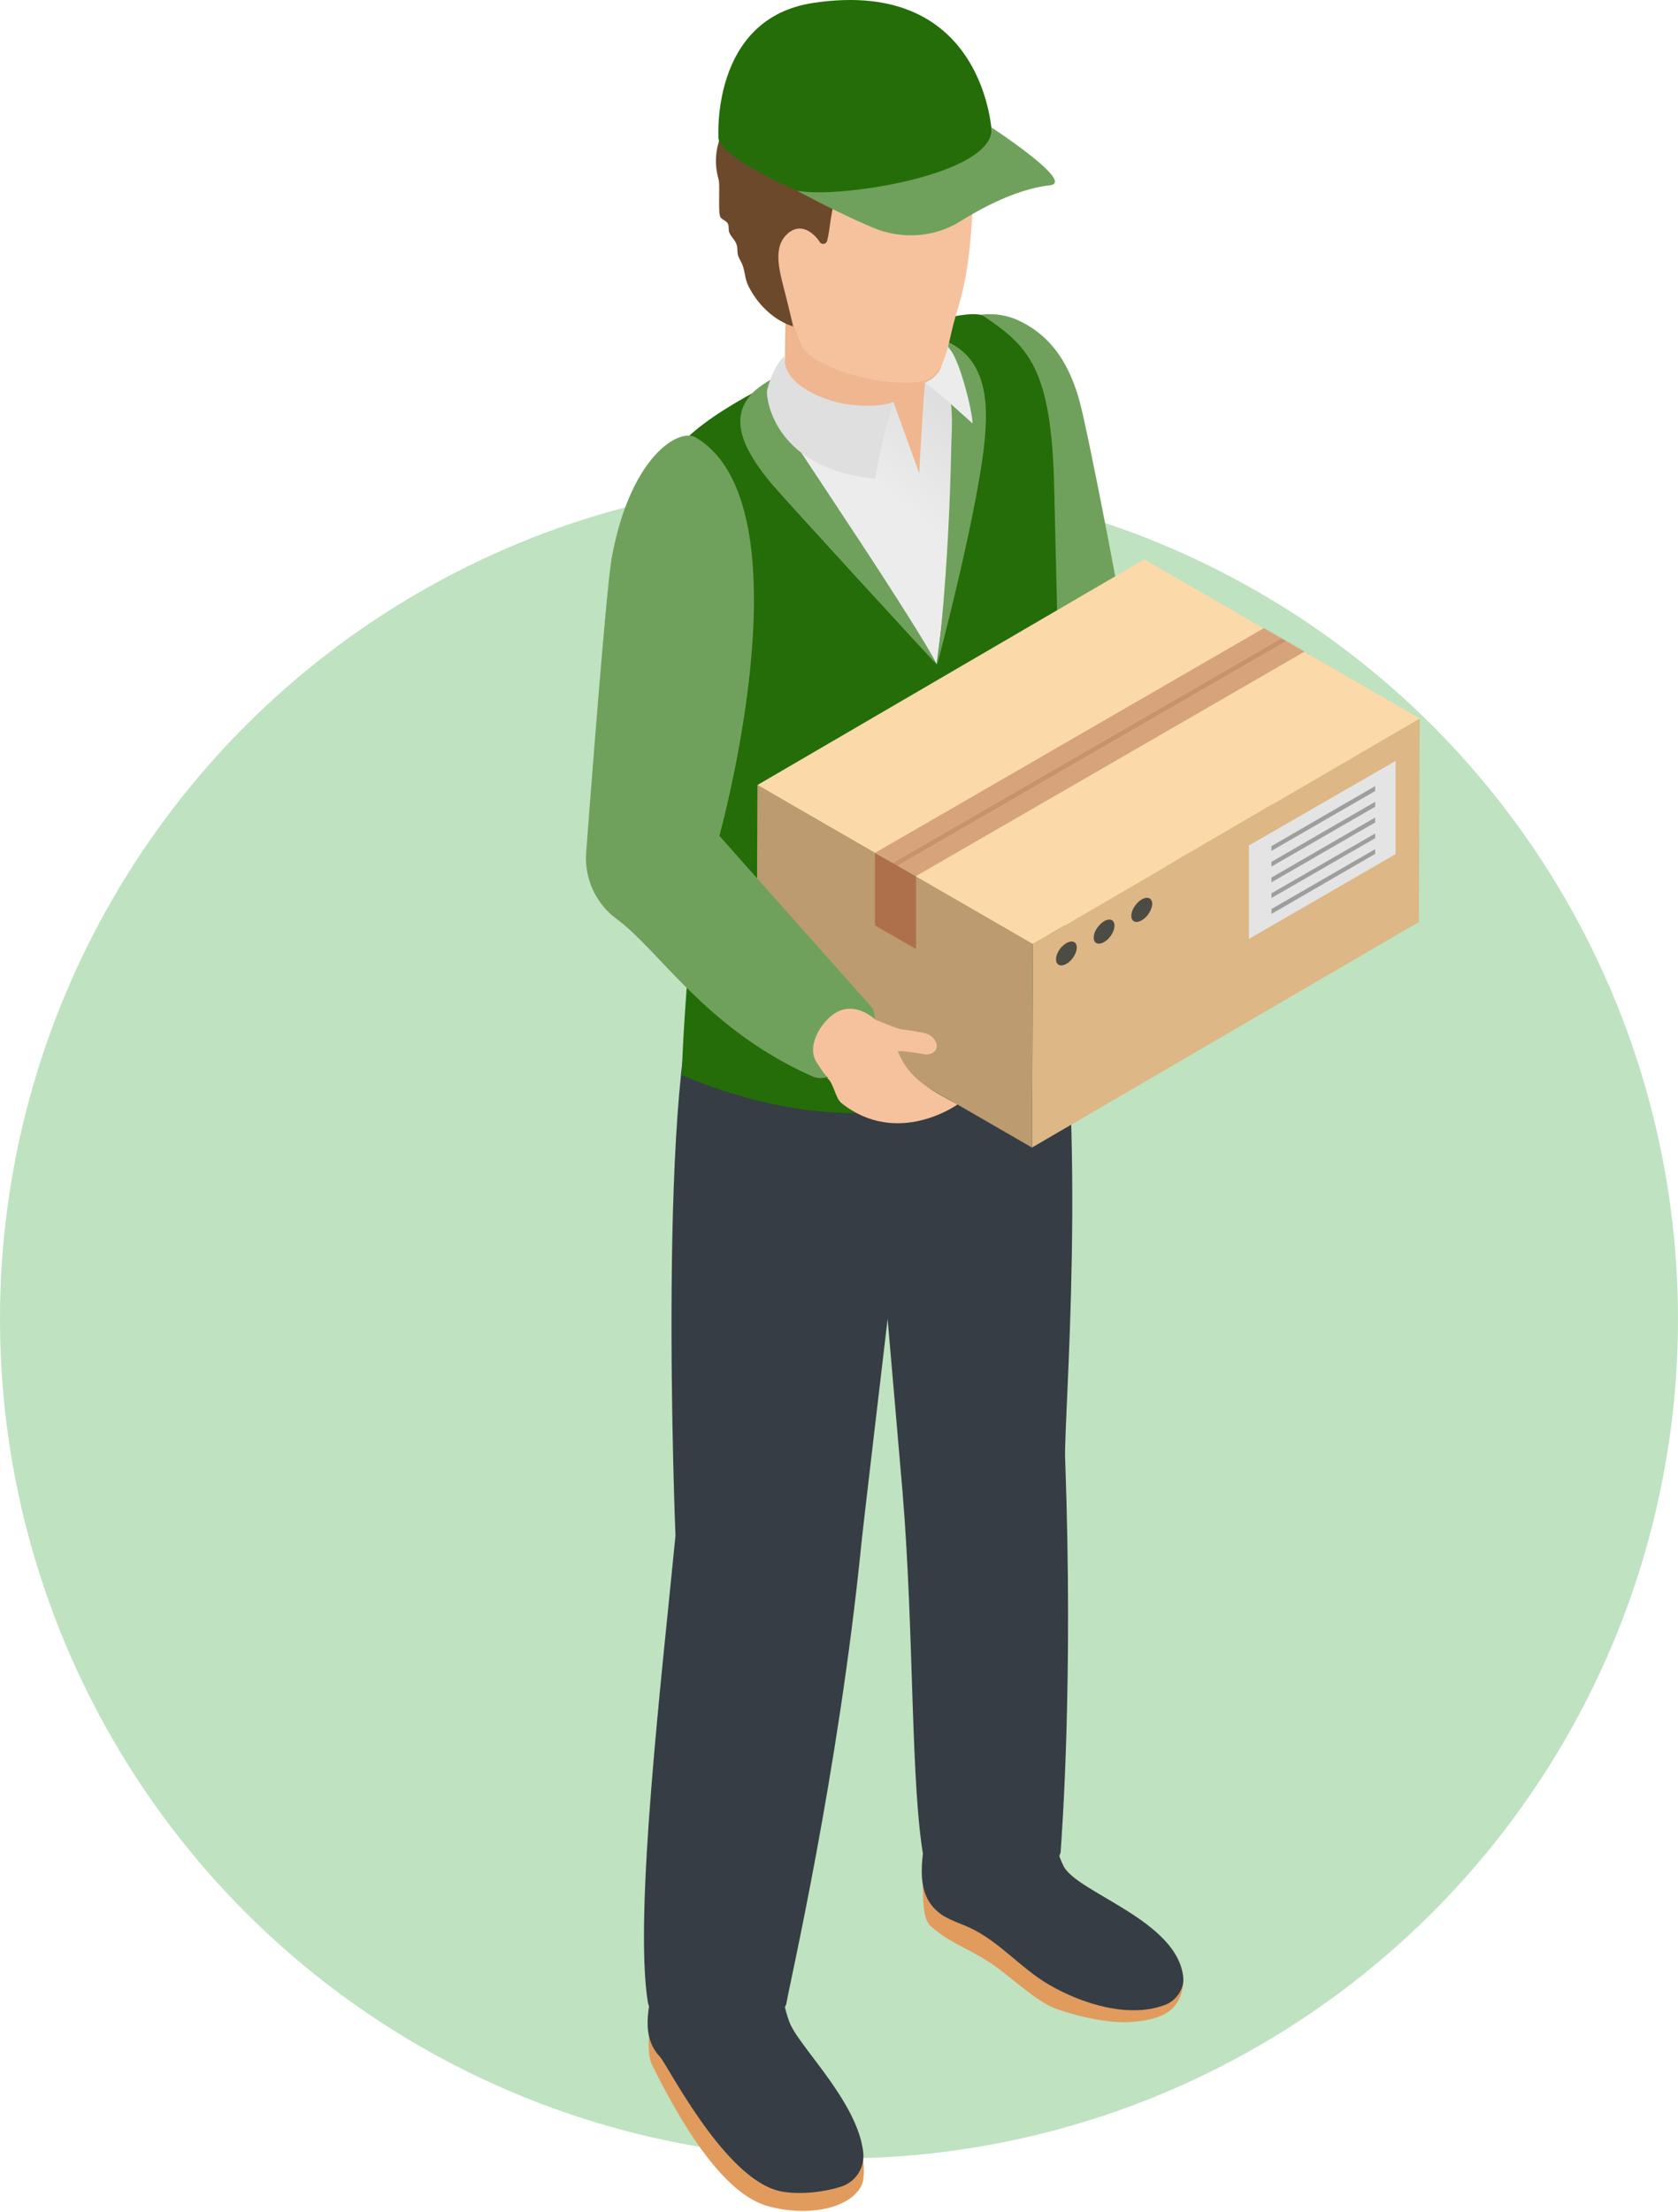 <svg width="126" height="166" viewBox="0 0 126 166" fill="none" xmlns="http://www.w3.org/2000/svg"><circle cx="63" cy="99" r="63" fill="#289D30" fill-opacity=".3"/><path d="M72.063 24.097c1.34-.663 3.037-.695 4.41-.049 2.618 1.228 3.83 3.426 4.556 5.93.663 2.327 3.7 18.081 3.959 20.489 0 0 11.842 10.034 12.537 12.312-.42 2.294-1.972 5.607-4.75 5.43-2.36-.163-14.686-10.778-14.686-10.778s-12.553-30.038-6.026-33.334z" fill="#6FA15C"/><path d="M93.712 67.562c.63 1.099 1.55 1.018 2.326 1.583.5.356.614 1.035.985 1.503.776.97 2.31 1.454 3.345.55.985-.873 2.019-3.975 1.47-5.236-.372-.791-1.115-1.34-1.858-1.761-1.196-.695-3.409-1.002-3.409-1.002-3.199.937-2.86 4.363-2.86 4.363z" fill="#F6C29E"/><path d="M69.43 140.71s-.081.662-.146.953c.065.76-.032 2.343.598 2.892 1.486 1.342 2.843 1.632 4.717 2.925 1.277.873 3.2 2.731 4.686 3.28 1.502.549 3.877 1.099 5.509 1.002 2.116-.129 3.861-.646 4.055-2.925.13-1.357-1.002-2.391-1.13-2.488-1.083-.792-5.43-1.099-7.675-2.23-2.375-1.179-4.798-2.294-7.076-3.571-1.034-.565-3.926-2.003-3.538.162z" fill="#E19B5D"/><path d="M70.335 143.408c-1.955-1.761-.808-4.928-.582-7.562.129-1.454-.113-2.892-.42-4.314l8.982-1.115c.081.937.146 1.874.21 2.811.162 2.327.323 4.702 1.325 6.803.97 2.02 8.611 4.088 9 8.402.08.824-.518 1.681-1.277 2.004-2.73 1.099-6.35-.033-8.87-1.519-2.084-1.228-3.667-3.199-5.848-4.217-.857-.404-1.81-.647-2.52-1.293z" fill="#363D44"/><path d="M49.153 151.083s-.258.452-.355.727c-.049.76-.226 2.375.145 3.119 2.15 4.346 5.3 9.711 8.724 10.648 3.038.84 6.172.161 7.012-1.535.259-.517.21-1.471.065-2.408a4.465 4.465 0 00-2.698-3.409c-.986-.404-2.052-.97-2.925-2.052-1.696-2.052-4.345-3.183-6.43-4.767-.937-.711-3.619-2.52-3.538-.323z" fill="#E19B5D"/><path d="M49.525 154.33c-1.81-1.939-.388-4.992.065-7.594.258-1.438.145-2.876-.049-4.33l9.048-.34c-.017.938-.017 1.875-.033 2.812-.048 2.327-.08 4.718.727 6.899.695 1.826 5.186 6.044 5.542 9.841a2.413 2.413 0 01-1.697 2.504c-1.276.404-3.005.598-4.346.372-4.249-.679-8.61-9.469-9.257-10.164z" fill="#363D44"/><path d="M79.156 69.372c-1.018.711-24.089 3.102-26.318 3.49-3.587 6.334-2.117 42.399-2.117 42.399-1.05 10.745-3.118 28.374-2.084 34.95.517 3.328 9.5 2.763 10.405.194.226-1.438 3.893-17.16 5.638-34.53.097-1.05 1.971-16.885 1.971-16.885l1.13 13.104c.873 10.567.582 22.007 1.6 27.485.63 3.312 9.58 2.068 10.26-.55.096-1.47.953-12.635.339-29.585-.113-2.957 1.728-24.366-.824-40.072z" fill="#363D44"/><path d="M50.252 34.713c1.68-4.896 21.714-12.264 23.604-10.988 3.376 2.262 5.089 3.927 5.299 12.749.097 3.991.937 39.523.937 39.523s0 3.538-8.837 6.463c-5.154 1.713-12.053 1.583-20.05-1.761.049-3.458.614-9.146.711-12.232.598-18.566-4.814-24.625-1.664-33.754z" fill="#246D08"/><path fill-rule="evenodd" clip-rule="evenodd" d="M58.024 28.734c-1.794 1.195 2.229 5.542 5.896 10.971 3.296 4.848 6.415 10.147 6.415 10.147s2.617-19.211.936-21.635c-3.295-4.734-12.52.016-13.247.517z" fill="url(#paint0_linear_2251_6225)"/><path d="M70.867 25.535c-1.616-.614-3.232-1.115-4.734 0-.307.226-.55.403-.598.807 1.066.114 2.036.081 3.07.356 3.344.889 2.876 4.621 2.827 6.738-.194 9.97-1.066 16.465-1.066 16.481 0 0 3.36-12.62 3.635-17.66.113-1.891.145-5.462-3.134-6.722zm-11.762 6.819c-1.05-1.552-.694-3.264.469-4.444-.307-.226-2.262.744-3.102 1.616-1.939 2.036-.34 4.605 1.454 6.77.808.97 12.1 13.298 12.408 13.557-1.147-2.44-10.583-16.449-11.229-17.5z" fill="#6FA15C"/><path d="M106.604 53.925l-.064 15.27-29.049 16.933.065-15.27 29.048-16.933z" fill="#DDB785"/><path d="M77.556 70.858l-.065 15.27-20.68-11.942.065-15.269 20.68 11.94z" fill="#BD9B70"/><path d="M106.604 53.924L77.556 70.858l-20.68-11.94 29.048-16.935 20.68 11.941z" fill="#FCD9A9"/><path d="M97.944 48.915l-1.373-.792-.372-.21-1.308-.76.048-.015 3.038 1.76-.033.017z" fill="#D7AF95"/><path d="M65.697 64.023l.016-.016 1.018.598-1.034-.582z" fill="#C3916A"/><path d="M68.783 65.752l-1.374-.775 29.178-16.853h-.016l1.373.791-29.161 16.837zm-1.761-.985l-.291-.162-1.018-.598L94.89 47.154l1.308.76-29.177 16.853z" fill="#D6A37B"/><path d="M67.41 64.977l-.388-.21 29.177-16.853.372.21h.016L67.409 64.977z" fill="#C7936C"/><path d="M104.795 64.104L93.776 70.47v-7.012l11.019-6.35v6.996z" fill="#E4E4E4"/><path d="M95.473 68.596v-.372l7.787-4.492v.356l-7.787 4.508zm0-1.196v-.355l7.787-4.492v.355L95.473 67.4zm0-1.18v-.355l7.787-4.508v.372l-7.787 4.492zm0-1.179v-.355l7.787-4.508v.371l-7.787 4.492zm0-1.18v-.355l7.787-4.508v.372l-7.787 4.492z" fill="#9E9E9D"/><path d="M68.783 71.23l-3.086-1.777v-5.43l1.034.582 2.052 1.18v5.445z" fill="#AD704A"/><path d="M68.783 65.785l-2.052-1.18.291.162h-.016l.388.226.016-.016 1.373.776v.032z" fill="#BD7E56"/><path d="M67.394 64.993l-.388-.226h.016l.388.21-.016.016z" fill="#B0724C"/><path d="M80.754 71.553c-.21.5-.694.905-1.066.905-.371 0-.5-.404-.29-.905.21-.485.694-.889 1.066-.889.371 0 .5.404.29.889zm2.829-1.632c-.21.501-.695.905-1.067.905-.371 0-.5-.404-.29-.905.226-.484.694-.904 1.066-.904.388 0 .5.42.29.904zm2.826-1.632c-.21.5-.695.904-1.067.904-.371 0-.5-.403-.29-.904.226-.501.694-.905 1.066-.905.388 0 .517.404.29.905z" fill="#4C4B44"/><path d="M58.686 18.732c-.017.097 10.76.243 10.921 1.245.162.97.404 2.197.452 3.183.065 1.535.501 3.7 1.147 5.122-.452.21-1.744.436-1.744.436-.146 1.293-.437 6.803-.437 6.803l-1.938-5.349s-4.508 2.553-5.849 2.133c-.969-.307-2.003-.63-2.23-1.729a9.03 9.03 0 01-.129-.953c-.064-1.066.065-2.23.065-3.264 0-2.472.259-5.187-.258-7.627z" fill="#EFB68F"/><path d="M70.301 25.114s.388 1.616.436 1.875c.097.436-.258 1.292-1.276 1.729 1.147.84 2.359 1.987 3.554 3.053.08-.339-.565-3.344-1.325-4.96-.42-.905-1.389-1.68-1.389-1.697z" fill="#ECECEC"/><path d="M67.088 30.172s-.873 2.73-1.374 5.752c-6.818-.63-8.126-5.073-8.126-6.576.274-1.131.743-2.1 1.308-2.617-.096 2.084 2.602 3.134 4.088 3.49 1.082.258 3.037.371 4.104-.049z" fill="#DFDFDF"/><path d="M71.481 24.775c-.355 1.503-.678 3.506-2.148 3.83-2.698.565-8.499-.89-9.242-2.877-1.26-3.328-2.488-6.77-1.018-11.084.582-1.729 1.648-3.474 3.15-4.734 1.083-.905 2.343-1.503 3.571-2.036 3.62-1.568 6.753-1.39 7.012 2.31.113 1.859.323 3.62.226 5.494-.307 5.93-1.05 6.916-1.55 9.097z" fill="#F6C29E"/><path d="M68.702 2.607c.614-.032.452.743 1.632.824.791.065 1.05.614 1.777 1.761.371.582.888 1.212 1.13 1.745.178.388.453.469.663 1.099.145.469.113 1.6.162 1.907.161.937.565 1.018.339 2.052-.291 1.405-.679 2.682-1.357 3.958.016-2.197-.097-4.233-.34-4.863-.29-.776-1.195-.711-1.89-.937-.727-.227-1.13.21-1.81.339-1.162.21-3.537.743-4.62 1.761-2.132 2.036-1.906 4.427-2.278 5.817a.306.306 0 01-.565.08c-.501-.742-1.487-1.502-2.472-.548-1.002.969-.582 2.585-.21 4.055.339 1.293.695 2.844.695 2.844-1.228-.372-2.585-1.454-3.377-3.07-.242-.5-.226-.953-.404-1.47-.097-.307-.29-.534-.371-.84-.049-.227-.017-.485-.081-.712-.113-.403-.42-.597-.566-.97-.08-.193 0-.468-.113-.662-.13-.242-.452-.274-.565-.517-.162-.323-.016-2.375-.113-2.763-.307-1.066-.275-2.003.08-3.102.259-.776.307-.889.485-1.68.194-.873.517-.614.743-1.487.21-.743.453-1.325 1.018-1.874 1.131-1.067 2.391-2.78 3.878-2.715 1.179.065 2.245-.678 3.505-.598 1.697.13 3.328.647 5.025.566z" fill="#6D492C"/><path d="M62.805 15.274c2.714.469 10.954-1.454 11.68-5.186 0 0-.42-11.812-13.392-9.873-7.772 1.147-7.141 10.18-7.141 10.18.145 1.454 6.527 4.475 8.853 4.88z" fill="#246D08"/><path d="M78.865 13.9c-1.971.227-4.265 1.164-6.737 2.7-1.987 1.243-4.46 1.389-6.624.468-1.632-.695-3.603-1.649-5.671-2.763 3.021.646 14.944-1.18 14.621-4.735 0 0 6.285 4.104 4.41 4.33zm-26.61 18.938c-1.276-.76-4.927 1.438-6.317 9.016-.371 1.971-1.454 15.932-1.922 22.12a5.675 5.675 0 002.278 4.993c3.28 2.408 6.705 8.273 14.734 11.828 1.842.824 5.412-2.892 4.508-5.106L54.016 62.73s6.883-24.722-1.76-29.892z" fill="#6FA15C"/><path d="M67.41 78.888c.663-.016 2.117.259 2.117.259 1.325-.097.856-1.422-.13-1.616-2.455-.5-1.001.065-3.635-.986-1.18-1.001-2.358-1.098-3.312-.323-.969.776-1.81 2.327-1.18 3.426.114.178.76 1.228.938 1.228l-.113.016c.533.404.598 1.503 1.099 1.907 4.2 3.328 8.708.097 8.708.097-2.1-1.148-3.652-1.907-4.492-4.008z" fill="#F6C29E"/><defs><linearGradient id="paint0_linear_2251_6225" x1="66.893" y1="37.201" x2="71.676" y2="31.287" gradientUnits="userSpaceOnUse"><stop stop-color="#ECECEC"/><stop offset="1" stop-color="#DFDFDF"/></linearGradient></defs></svg>
